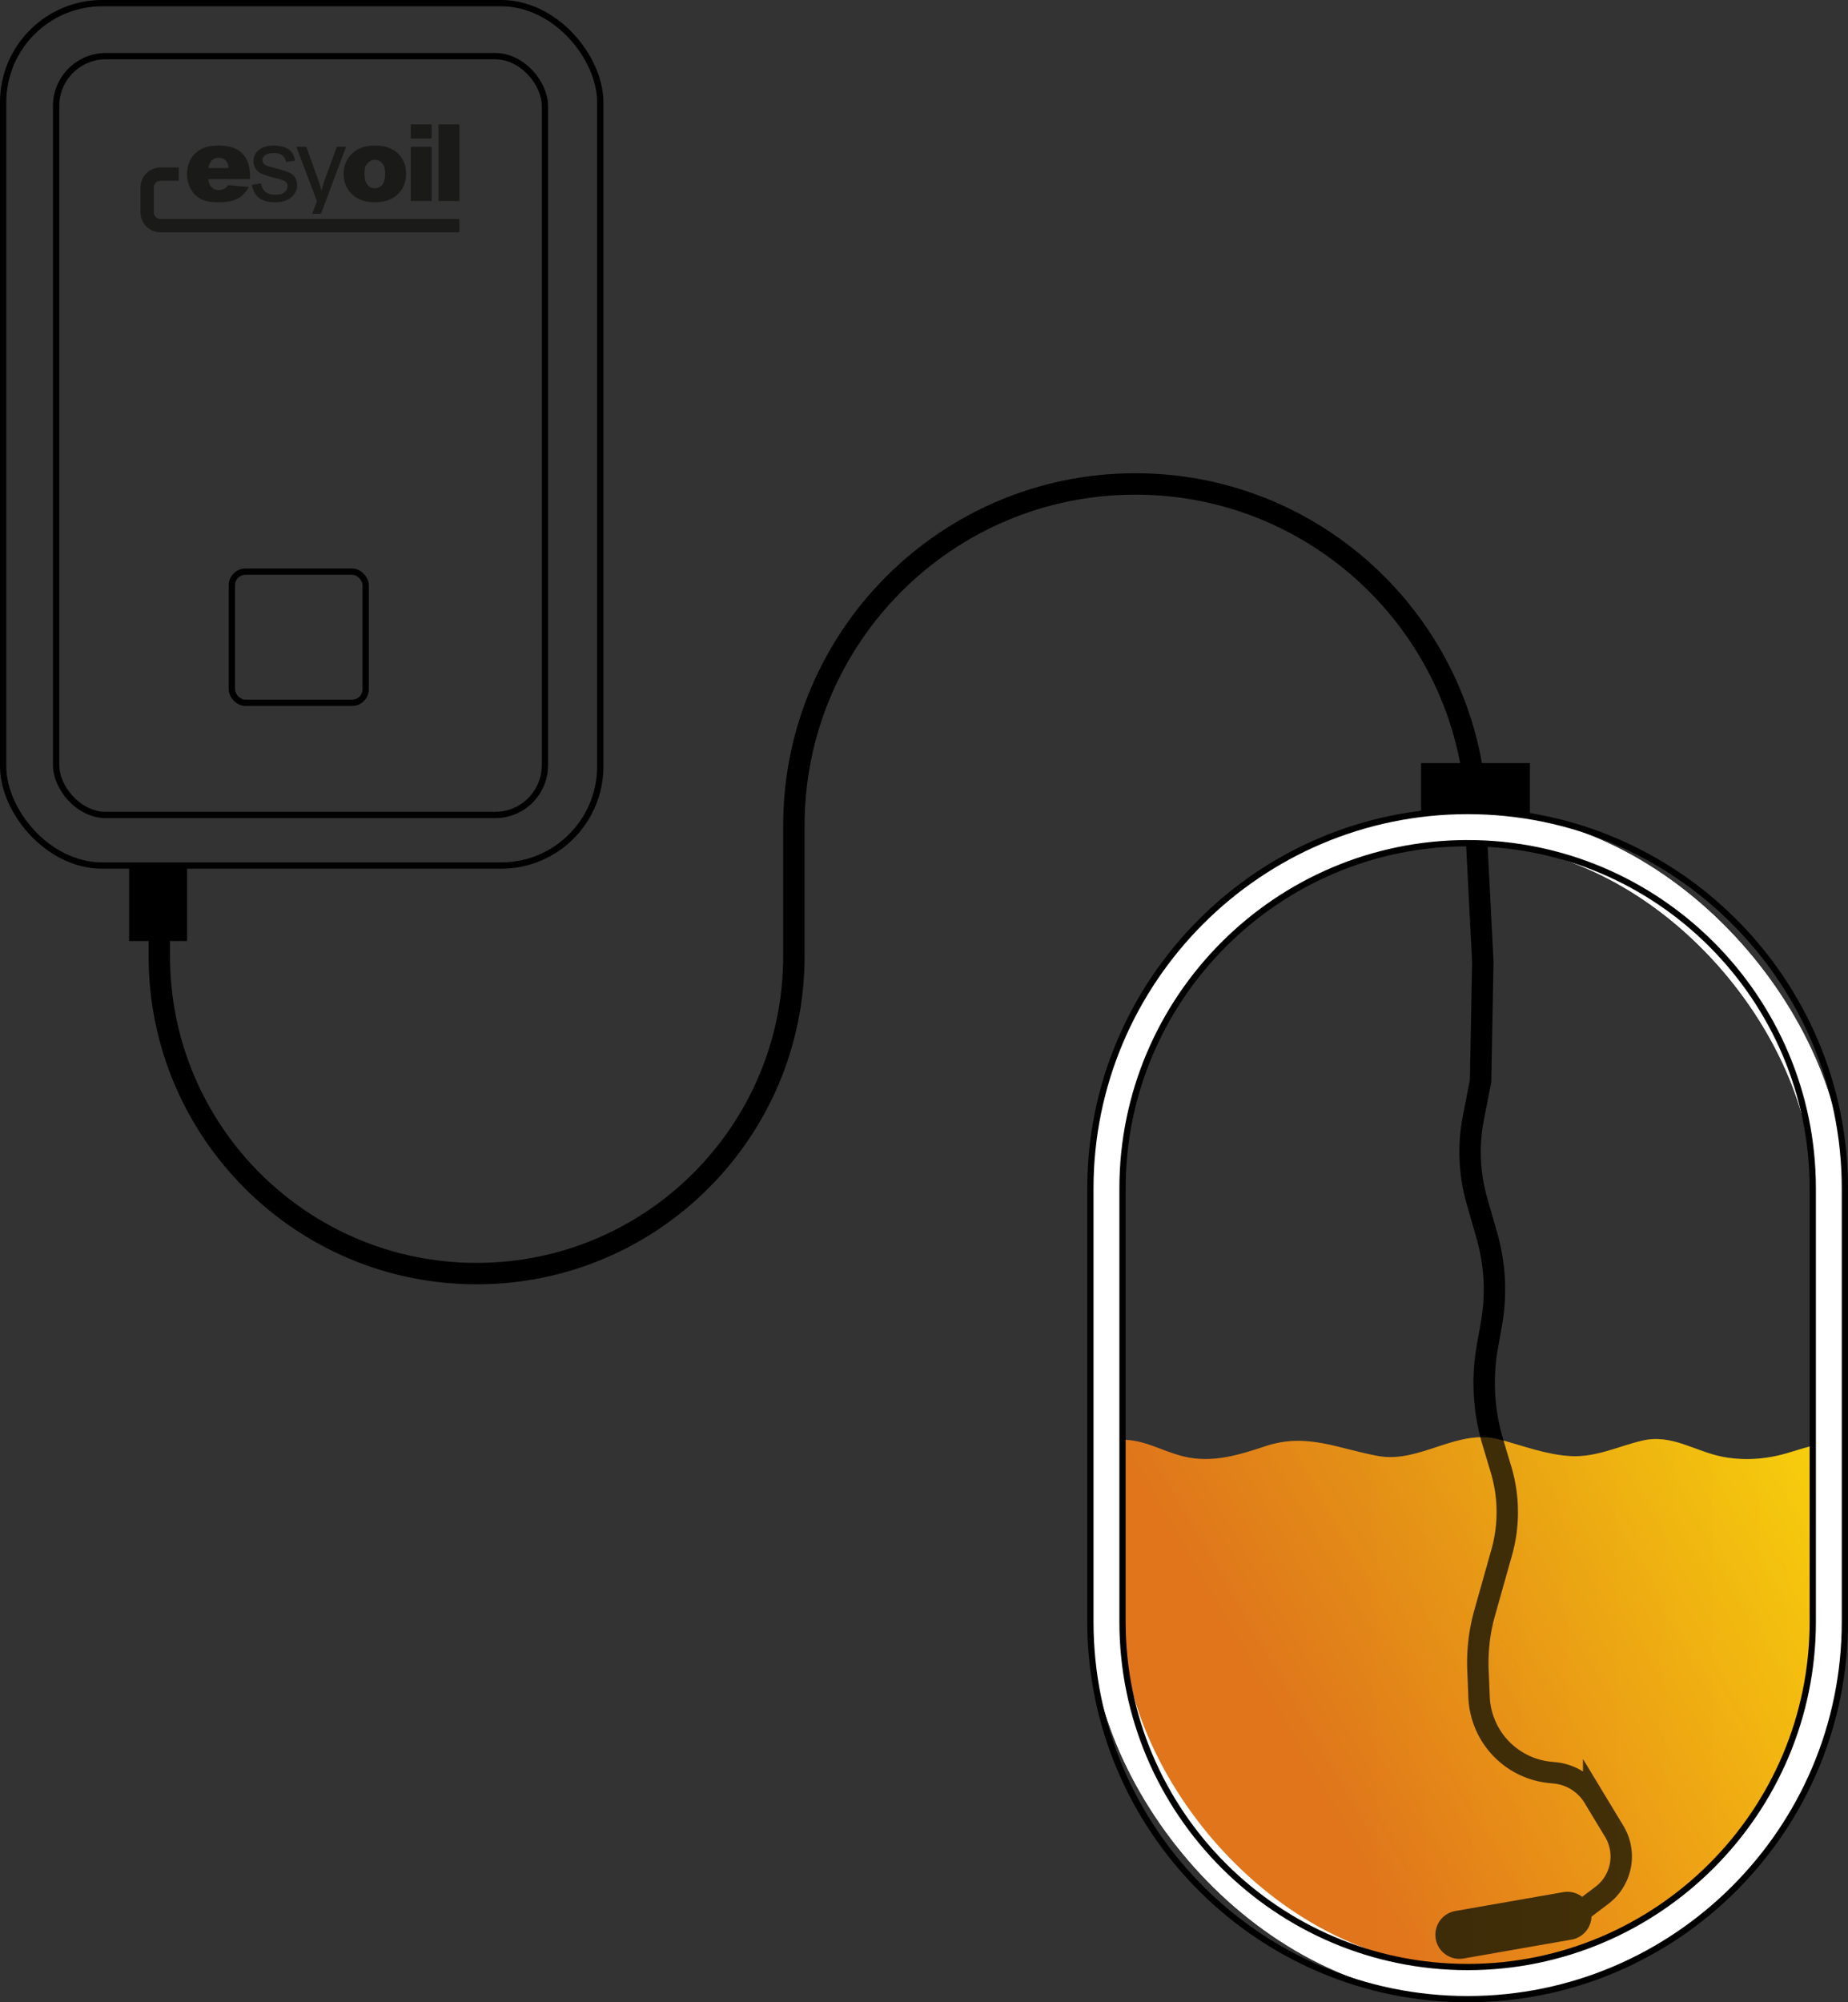 <svg xmlns="http://www.w3.org/2000/svg" id="Ebene_1" data-name="Ebene 1" viewBox="0 0 1035.93 1121.86"><rect x="0" y="0" width="1035.93" height="1121.86" fill="#333333" stroke="none"/><defs><linearGradient id="Unbenannter_Verlauf_287" x1="413.72" x2="1147.21" y1="1259.53" y2="836.05" data-name="Unbenannter Verlauf 287" gradientUnits="userSpaceOnUse"><stop offset=".48" stop-color="#ec6b1c"/><stop offset="1" stop-color="#ff0"/></linearGradient><linearGradient id="Unbenannter_Verlauf_228" x1="431.73" x2="1129.2" y1="1047.79" y2="1047.79" data-name="Unbenannter Verlauf 228" gradientUnits="userSpaceOnUse"><stop offset=".48" stop-color="#c68d1c"/><stop offset="1" stop-color="#ffba1c"/></linearGradient><clipPath id="clippath"><rect width="404.94" height="647.69" x="620.24" y="463.42" class="cls-3" rx="202.47" ry="202.47"/></clipPath><clipPath id="clippath-1"><rect width="404.94" height="647.69" x="620.24" y="463.42" class="cls-3" rx="202.47" ry="202.47"/></clipPath><style>.cls-1{stroke-width:12px}.cls-1,.cls-2,.cls-3{fill:none;stroke-miterlimit:10}.cls-1,.cls-2{stroke:#000}.cls-2{stroke-width:3.52px}.cls-3{stroke:#fff;stroke-width:18px}.cls-10{fill:#1a1a18}</style></defs><path d="M827.82 462.55c0-105.7-85.69-191.4-191.4-191.4-105.7 0-191.4 85.69-191.4 191.4v73.18c0 98.23-79.63 177.86-177.86 177.86S89.3 633.96 89.3 535.73v-50" class="cls-1"/><rect width="334.74" height="483.21" x="1.76" y="1.76" class="cls-2" rx="55.57" ry="55.57"/><rect width="274" height="425.17" x="31.46" y="31.46" class="cls-2" rx="27.88" ry="27.88"/><rect width="74.99" height="73.48" x="129.99" y="320.3" class="cls-2" rx="7.6" ry="7.6"/><path d="m141.24 103.56 5.1-.8a7.2 7.2 0 0 0 2.38 4.7q1.98 1.64 5.5 1.64c3.52 0 4.13-.48 5.27-1.43a4.4 4.4 0 0 0 1.72-3.41q0-1.74-1.52-2.75-1.07-.69-5.27-1.75-5.67-1.44-7.88-2.47a8 8 0 0 1-3.33-2.89 8 8 0 0 1-1.12-4.1q0-2.04.92-3.75a8.4 8.4 0 0 1 2.55-2.89 10 10 0 0 1 3.27-1.49q2.19-.65 4.47-.63 3.58 0 6.28 1.03a8.6 8.6 0 0 1 4.01 2.81 11 11 0 0 1 1.78 4.7l-5.04.69a5.5 5.5 0 0 0-2.01-3.67q-1.64-1.32-4.64-1.32-3.56 0-5.07 1.17-1.53 1.17-1.52 2.75 0 1 .63 1.81a4.6 4.6 0 0 0 1.98 1.38q.77.28 4.56 1.32 5.48 1.46 7.62 2.41a7.7 7.7 0 0 1 3.41 2.69q1.23 1.78 1.23 4.41c0 2.63-.51 3.34-1.52 4.87a10 10 0 0 1-4.33 3.53 16 16 0 0 1-6.42 1.23q-5.93 0-9.06-2.47-3.1-2.47-3.95-7.3m52.77-21.37h-5.16l-6.51 17.74a67 67 0 0 0-2.12 6.94 79 79 0 0 0-2.21-7.05l-6.33-17.62h-5.56l11.55 30.49-.46 1.26-2.19 5.78h4.91l2.49-6.58z" style="fill-rule:evenodd;fill:#1a1a18"/><path d="M140.14 99.01q0-6.02-1.98-9.77a13.3 13.3 0 0 0-5.76-5.73q-3.78-1.98-10.32-1.98-8.05 0-12.64 4.42-4.56 4.41-4.56 11.55 0 5.02 2.27 8.74a14 14 0 0 0 5.76 5.42q3.47 1.7 9.52 1.69 6.97 0 10.69-1.98 3.73-2 6.36-6.59l-11.49-1.06a8 8 0 0 1-2.03 1.92c-1 .56-2.12.86-3.27.86a5.5 5.5 0 0 1-4.41-1.98q-1.2-1.37-1.52-4.18h23.39v-1.32Zm-23.28-4.83a7.5 7.5 0 0 1 1.28-3.55 5.3 5.3 0 0 1 4.44-2.21q2.42 0 3.87 1.46 1.36 1.34 1.76 4.29zm107.01-7.35q-4.67-5.3-13.81-5.3-8 0-12.7 4.53-4.7 4.5-4.7 11.46 0 7.48 5.56 12.1 4.53 3.72 11.87 3.72 8.22 0 12.87-4.47 4.67-4.5 4.67-11.52 0-6.24-3.75-10.52m-9.61 16.71q-1.6 1.92-4.13 1.92c-2.53 0-3.05-.65-4.16-1.95q-1.63-1.95-1.63-6.02c0-4.07.55-4.66 1.66-5.96a5.3 5.3 0 0 1 4.21-1.98q2.41 0 4.04 1.95 1.63 1.92 1.63 5.87 0 4.24-1.63 6.16m16.04-21.32h11.66v30.43H230.3zm0-12.51h11.66v7.94H230.3zm15.51 0h11.7v42.95h-11.7z" class="cls-10"/><path d="M89.93 122.71a3.73 3.73 0 0 1-3.72-3.72v-13.97a3.73 3.73 0 0 1 3.72-3.72h10.24v-7.45H89.93a11.2 11.2 0 0 0-11.17 11.17v13.97c0 6.16 5.01 11.17 11.17 11.17h167.58v-7.45z" class="cls-10"/><path d="M72.37 484.97h32.52v42.29H72.37zM796.62 427.55h61v42.29h-61z"/><g style="clip-path:url(#clippath)"><path d="M1129.2 1290.73H431.73V804.86c15.56 0 27.2 10.29 41.89 12.58 20.31 3.16 37.95-8.84 57.66-10.24 15.82-1.13 29.86 7.85 45.15 10.11 17.34 2.56 32.06-8.84 49.37-10.45 14.34-1.33 24.34 5.91 37.57 9.16 16.02 3.94 30.95-.72 46.11-5.75 23.02-7.64 40.37 1.39 62.91 5.51 23.72 4.34 44.32-15.63 68.23-9.23 13.06 3.49 26.21 8.56 39.83 9.3 14.11.77 26.45-5.37 39.9-8.62 16.8-4.06 29.7 6.05 45.47 9.04 12.02 2.28 24.58 1.35 36.27-2.17 11.49-3.46 23.49-7.43 35.65-6.92 12.89.54 21.86 8.71 33.99 10.95 24.61 4.54 34.64-13.26 57.48-13.26z" style="fill:url(#Unbenannter_Verlauf_287)"/></g><rect width="404.94" height="647.69" x="620.24" y="463.42" class="cls-3" rx="202.47" ry="202.47"/><path d="m887.17 1070.11 10.81-8.17a27.3 27.3 0 0 0 6.89-35.89l-11.51-19.02a28.7 28.7 0 0 0-21.67-13.69l-2.8-.28a44.24 44.24 0 0 1-39.77-42.17l-.62-14.97c-.45-10.92.82-21.84 3.79-32.35l9.51-33.72a83.3 83.3 0 0 0-.37-46.49l-4.57-15.26a116 116 0 0 1-3.08-53.61l2.25-12.61a110 110 0 0 0-2.55-49.62l-5.51-19.24a100 100 0 0 1-2.02-46.8l4.02-20.62 1.25-66.71-5.3-103.26" class="cls-1"/><path d="m818.11 1084.03 60.53-10.58" style="fill:none;stroke-miterlimit:10;stroke:#000;stroke-linecap:round;stroke-width:27px"/><g style="clip-path:url(#clippath-1)"><path d="M1129.2 1290.73H431.73V804.86c15.56 0 27.2 10.29 41.89 12.58 20.31 3.16 37.95-8.84 57.66-10.24 15.82-1.13 29.86 7.85 45.15 10.11 17.34 2.56 32.06-8.84 49.37-10.45 14.34-1.33 24.34 5.91 37.57 9.16 16.02 3.94 30.95-.72 46.11-5.75 23.02-7.64 40.37 1.39 62.91 5.51 23.72 4.34 44.32-15.63 68.23-9.23 13.06 3.49 26.21 8.56 39.83 9.3 14.11.77 26.45-5.37 39.9-8.62 16.8-4.06 29.7 6.05 45.47 9.04 12.02 2.28 24.58 1.35 36.27-2.17 11.49-3.46 23.49-7.43 35.65-6.92 12.89.54 21.86 8.71 33.99 10.95 24.61 4.54 34.64-13.26 57.48-13.26z" style="fill:url(#Unbenannter_Verlauf_228);opacity:.3"/></g><rect width="404.94" height="647.69" x="620.24" y="463.42" class="cls-3" rx="202.47" ry="202.47"/><path d="M822.71 1120.11c-116.6 0-211.47-94.86-211.47-211.47V665.89c0-116.6 94.86-211.47 211.47-211.47s211.47 94.87 211.47 211.47v242.75c0 116.6-94.86 211.47-211.47 211.47Zm0-647.69c-106.68 0-193.47 86.79-193.47 193.47v242.75c0 106.68 86.79 193.47 193.47 193.47s193.47-86.79 193.47-193.47V665.89c0-106.68-86.79-193.47-193.47-193.47Z" style="fill:none;stroke-miterlimit:10;stroke:#000;stroke-width:3.5px"/></svg>